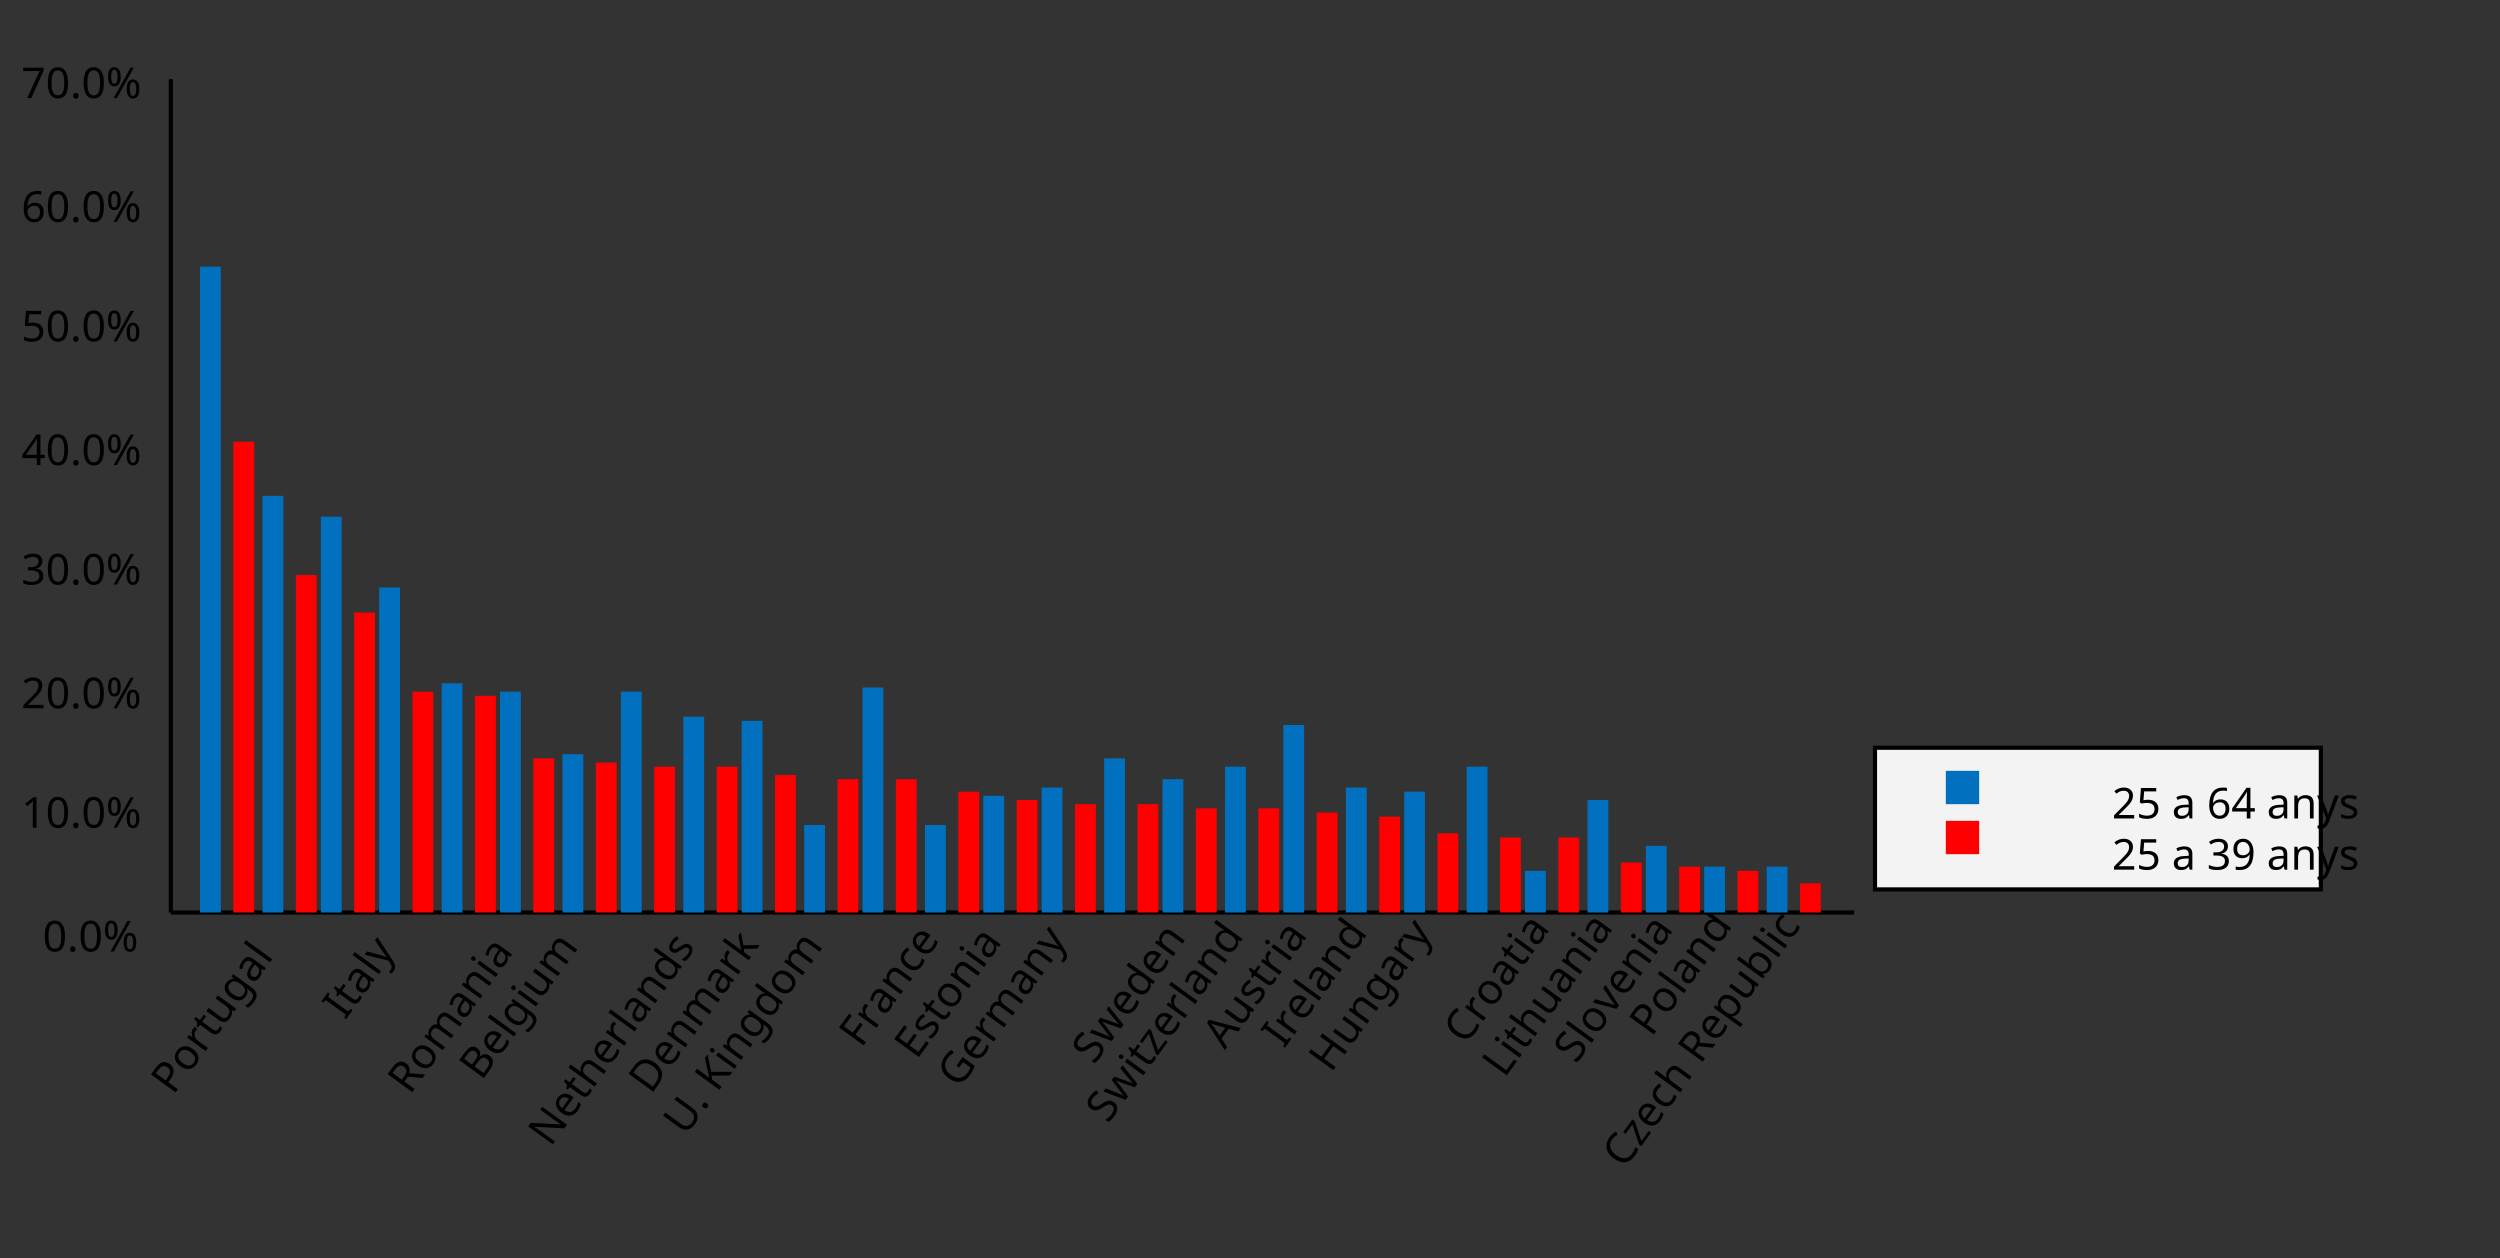 <?xml version="1.0"?>
<svg xmlns="http://www.w3.org/2000/svg" version="1.1" xmlns:xlink="http://www.w3.org/1999/xlink" fill="black" stroke="none" width="600" height="302" viewBox="0 0 600 302">
	<rect x="0" y="0" width="600" height="302" fill="#333333" stroke="none"/>
	<defs>
		<path fill="black" d="  M 1071,-733  Q 1071,-352 950,-166  Q 830,20 584,20  Q 346,20 223,-171  Q 100,-363 100,-733  Q 100,-1115 218,-1300  Q 337,-1485 584,-1485  Q 822,-1485 946,-1293  Q 1071,-1101 1071,-733  Z   M 281,-733  Q 281,-415 353,-274  Q 426,-133 584,-133  Q 744,-133 816,-277  Q 889,-422 889,-733  Q 889,-1041 816,-1186  Q 744,-1331 584,-1331  Q 424,-1331 352,-1189  Q 281,-1047 281,-733  Z    " id="r48" />
		<path fill="black" d="  M 1065,0  L 98,0  L 98,-150  L 481,-537  Q 654,-712 710,-787  Q 766,-862 793,-932  Q 821,-1002 821,-1083  Q 821,-1199 752,-1264  Q 683,-1329 563,-1329  Q 473,-1329 392,-1299  Q 312,-1269 211,-1190  L 115,-1311  Q 320,-1483 563,-1483  Q 767,-1483 886,-1378  Q 1006,-1274 1006,-1094  Q 1006,-998 971,-908  Q 936,-819 866,-726  Q 796,-634 631,-473  L 326,-172  L 326,-164  L 1065,-164  L 1065,0  Z    " id="r50" />
		<path fill="black" d="  M 584,-1483  Q 784,-1483 903,-1390  Q 1022,-1297 1022,-1133  Q 1022,-1023 955,-936  Q 889,-849 743,-774  Q 920,-688 994,-594  Q 1069,-501 1069,-379  Q 1069,-197 940,-88  Q 811,20 590,20  Q 356,20 228,-82  Q 100,-184 100,-373  Q 100,-623 403,-764  Q 267,-842 207,-932  Q 147,-1022 147,-1135  Q 147,-1294 266,-1388  Q 386,-1483 584,-1483  Z   M 276,-371  Q 276,-255 358,-189  Q 441,-123 586,-123  Q 729,-123 811,-190  Q 893,-258 893,-377  Q 893,-473 815,-548  Q 737,-623 553,-690  Q 408,-628 342,-552  Q 276,-476 276,-371  Z   M 582,-1337  Q 464,-1337 394,-1281  Q 324,-1225 324,-1126  Q 324,-1063 351,-1015  Q 378,-967 429,-929  Q 480,-891 592,-844  Q 729,-901 786,-969  Q 844,-1037 844,-1126  Q 844,-1226 773,-1281  Q 702,-1337 582,-1337  Z    " id="r56" />
		<path fill="black" d="  M 1135,-1032  Q 1135,-808 982,-688  Q 829,-569 551,-569  L 383,-569  L 383,0  L 199,0  L 199,-1462  L 586,-1462  Q 1135,-1462 1135,-1032  Z   M 383,-727  L 530,-727  Q 748,-727 846,-797  Q 944,-868 944,-1024  Q 944,-1165 853,-1235  Q 762,-1305 569,-1305  L 383,-1305  L 383,-727  Z    " id="r80" />
		<path fill="black" d="  M 1128,-551  Q 1128,-282 992,-131  Q 856,20 616,20  Q 467,20 352,-49  Q 237,-119 175,-249  Q 113,-379 113,-551  Q 113,-819 247,-968  Q 381,-1118 623,-1118  Q 855,-1118 991,-965  Q 1128,-813 1128,-551  Z   M 299,-551  Q 299,-344 380,-236  Q 462,-129 621,-129  Q 778,-129 860,-236  Q 942,-344 942,-551  Q 942,-758 859,-862  Q 777,-967 618,-967  Q 299,-967 299,-551  Z    " id="r111" />
		<path fill="black" d="  M 686,-1118  Q 759,-1118 815,-1106  L 793,-940  Q 732,-954 674,-954  Q 587,-954 512,-906  Q 438,-858 396,-773  Q 354,-689 354,-586  L 354,0  L 174,0  L 174,-1098  L 322,-1098  L 342,-897  L 350,-897  Q 413,-1006 499,-1062  Q 585,-1118 686,-1118  Z    " id="r114" />
		<path fill="black" d="  M 541,-127  Q 576,-127 623,-134  Q 670,-141 694,-150  L 694,-12  Q 669,-1 616,9  Q 564,20 510,20  Q 188,20 188,-319  L 188,-958  L 33,-958  L 33,-1044  L 190,-1116  L 262,-1350  L 369,-1350  L 369,-1098  L 686,-1098  L 686,-958  L 369,-958  L 369,-324  Q 369,-229 414,-178  Q 460,-127 541,-127  Z    " id="r116" />
		<path fill="black" d="  M 344,-1098  L 344,-391  Q 344,-258 403,-193  Q 463,-129 588,-129  Q 757,-129 834,-223  Q 911,-317 911,-526  L 911,-1098  L 1092,-1098  L 1092,0  L 944,0  L 918,-145  L 909,-145  Q 860,-66 770,-23  Q 680,20 561,20  Q 363,20 262,-75  Q 162,-170 162,-379  L 162,-1098  L 344,-1098  Z    " id="r117" />
		<path fill="black" d="  M 592,-127  Q 758,-127 833,-216  Q 909,-306 909,-504  L 909,-547  Q 909,-767 833,-867  Q 757,-967 588,-967  Q 450,-967 374,-857  Q 299,-748 299,-545  Q 299,-341 372,-234  Q 446,-127 592,-127  Z   M 907,-10  L 913,-145  L 905,-145  Q 794,20 565,20  Q 352,20 232,-128  Q 113,-277 113,-547  Q 113,-812 233,-965  Q 354,-1118 563,-1118  Q 786,-1118 907,-952  L 918,-952  L 942,-1098  L 1085,-1098  L 1085,18  Q 1085,254 965,373  Q 846,492 594,492  Q 354,492 199,422  L 199,256  Q 359,342 604,342  Q 744,342 825,260  Q 907,178 907,33  L 907,-10  Z    " id="r103" />
		<path fill="black" d="  M 852,0  L 817,-156  L 809,-156  Q 727,-53 645,-16  Q 564,20 440,20  Q 278,20 186,-65  Q 94,-150 94,-305  Q 94,-639 621,-655  L 807,-662  L 807,-727  Q 807,-852 753,-911  Q 699,-971 580,-971  Q 493,-971 415,-945  Q 338,-919 270,-887  L 215,-1022  Q 298,-1066 396,-1091  Q 494,-1116 590,-1116  Q 789,-1116 886,-1028  Q 983,-940 983,-748  L 983,0  L 852,0  Z   M 481,-125  Q 632,-125 718,-206  Q 805,-288 805,-438  L 805,-537  L 643,-530  Q 454,-523 367,-470  Q 281,-417 281,-303  Q 281,-217 333,-171  Q 386,-125 481,-125  Z    " id="r97" />
		<path fill="black" d="  M 354,0  L 174,0  L 174,-1556  L 354,-1556  L 354,0  Z    " id="r108" />
		<path fill="black" d="  M 1028,-391  Q 1028,-200 890,-90  Q 752,20 506,20  Q 246,20 104,-49  L 104,-225  Q 197,-185 307,-162  Q 418,-139 514,-139  Q 678,-139 761,-202  Q 844,-265 844,-375  Q 844,-448 814,-495  Q 784,-542 713,-583  Q 643,-624 500,-676  Q 297,-750 210,-850  Q 123,-951 123,-1110  Q 123,-1281 251,-1382  Q 380,-1483 590,-1483  Q 809,-1483 993,-1401  L 936,-1243  Q 748,-1321 586,-1321  Q 456,-1321 382,-1265  Q 309,-1209 309,-1108  Q 309,-1036 337,-988  Q 366,-941 429,-902  Q 493,-863 629,-813  Q 792,-753 872,-696  Q 952,-640 990,-566  Q 1028,-493 1028,-391  Z    " id="r83" />
		<path fill="black" d="  M 694,20  Q 473,20 354,-139  L 342,-139  L 346,-98  Q 354,-20 354,41  L 354,492  L 174,492  L 174,-1098  L 322,-1098  L 346,-948  L 354,-948  Q 418,-1038 502,-1078  Q 586,-1118 696,-1118  Q 910,-1118 1028,-969  Q 1147,-821 1147,-551  Q 1147,-282 1028,-131  Q 909,20 694,20  Z   M 664,-967  Q 501,-967 428,-875  Q 356,-783 354,-586  L 354,-551  Q 354,-328 428,-228  Q 502,-129 668,-129  Q 806,-129 883,-241  Q 961,-353 961,-553  Q 961,-754 883,-860  Q 806,-967 664,-967  Z    " id="r112" />
		<path fill="black" d="  M 354,0  L 174,0  L 174,-1098  L 354,-1098  L 354,0  Z   M 160,-1395  Q 160,-1455 190,-1482  Q 221,-1509 266,-1509  Q 308,-1509 339,-1482  Q 371,-1455 371,-1395  Q 371,-1336 339,-1308  Q 308,-1280 266,-1280  Q 221,-1280 190,-1308  Q 160,-1336 160,-1395  Z    " id="r105" />
		<path fill="black" d="  M 922,0  L 922,-702  Q 922,-836 862,-901  Q 803,-967 676,-967  Q 507,-967 430,-873  Q 354,-780 354,-569  L 354,0  L 174,0  L 174,-1098  L 319,-1098  L 346,-948  L 356,-948  Q 407,-1029 499,-1073  Q 591,-1118 702,-1118  Q 904,-1118 1002,-1020  Q 1100,-922 1100,-715  L 1100,0  L 922,0  Z    " id="r110" />
		<path fill="black" d="  M 610,0  L 82,0  L 82,-106  L 254,-145  L 254,-1315  L 82,-1356  L 82,-1462  L 610,-1462  L 610,-1356  L 438,-1315  L 438,-145  L 610,-106  L 610,0  Z    " id="r73" />
		<path fill="black" d="  M 2,-1098  L 195,-1098  L 432,-473  Q 507,-269 524,-174  L 532,-174  Q 541,-211 573,-312  Q 605,-414 627,-475  L 850,-1098  L 1044,-1098  L 571,152  Q 502,334 407,413  Q 312,492 172,492  Q 97,492 23,475  L 23,332  Q 73,344 143,344  Q 229,344 289,296  Q 349,249 387,150  L 444,4  L 2,-1098  Z    " id="r121" />
		<path fill="black" d="  M 834,-772  L 1339,-772  L 1339,-55  Q 1223,-18 1103,1  Q 983,20 825,20  Q 491,20 308,-178  Q 125,-376 125,-731  Q 125,-960 216,-1131  Q 307,-1302 478,-1392  Q 650,-1483 883,-1483  Q 1117,-1483 1319,-1397  L 1249,-1237  Q 1056,-1321 872,-1321  Q 611,-1321 464,-1163  Q 317,-1005 317,-731  Q 317,-441 458,-290  Q 599,-139 868,-139  Q 1015,-139 1155,-174  L 1155,-608  L 834,-608  L 834,-772  Z    " id="r71" />
		<path fill="black" d="  M 641,20  Q 394,20 253,-129  Q 113,-279 113,-541  Q 113,-805 244,-961  Q 375,-1118 598,-1118  Q 805,-1118 928,-984  Q 1051,-851 1051,-623  L 1051,-514  L 299,-514  Q 304,-327 394,-230  Q 484,-133 649,-133  Q 737,-133 816,-148  Q 895,-164 1001,-209  L 1001,-51  Q 910,-12 830,4  Q 750,20 641,20  Z   M 596,-971  Q 467,-971 392,-888  Q 317,-805 303,-657  L 862,-657  Q 860,-811 791,-891  Q 722,-971 596,-971  Z    " id="r101" />
		<path fill="black" d="  M 614,20  Q 377,20 245,-125  Q 113,-271 113,-543  Q 113,-819 246,-968  Q 380,-1118 627,-1118  Q 707,-1118 785,-1101  Q 864,-1085 915,-1059  L 860,-909  Q 721,-961 623,-961  Q 457,-961 378,-856  Q 299,-752 299,-545  Q 299,-346 378,-240  Q 457,-135 612,-135  Q 757,-135 897,-199  L 897,-39  Q 783,20 614,20  Z    " id="r99" />
		<path fill="black" d="  M 383,-760  L 602,-760  Q 780,-760 862,-830  Q 944,-900 944,-1038  Q 944,-1176 861,-1239  Q 778,-1303 592,-1303  L 383,-1303  L 383,-760  Z   M 383,-604  L 383,0  L 199,0  L 199,-1462  L 602,-1462  Q 874,-1462 1004,-1358  Q 1135,-1255 1135,-1047  Q 1135,-756 842,-655  L 1243,0  L 1028,0  L 674,-604  L 383,-604  Z    " id="r82" />
		<path fill="black" d="  M 1571,0  L 1571,-707  Q 1571,-967 1348,-967  Q 1195,-967 1123,-878  Q 1051,-789 1051,-606  L 1051,0  L 872,0  L 872,-707  Q 872,-837 817,-902  Q 763,-967 647,-967  Q 495,-967 424,-874  Q 354,-781 354,-569  L 354,0  L 174,0  L 174,-1098  L 319,-1098  L 346,-948  L 356,-948  Q 403,-1028 488,-1073  Q 574,-1118 680,-1118  Q 938,-1118 1016,-934  L 1026,-934  Q 1079,-1022 1170,-1070  Q 1262,-1118 1378,-1118  Q 1564,-1118 1656,-1022  Q 1749,-926 1749,-715  L 1749,0  L 1571,0  Z    " id="r109" />
		<path fill="black" d="  M 199,-1462  L 616,-1462  Q 910,-1462 1040,-1374  Q 1171,-1287 1171,-1100  Q 1171,-970 1100,-885  Q 1029,-801 893,-776  L 893,-766  Q 1062,-737 1141,-649  Q 1221,-561 1221,-416  Q 1221,-220 1087,-110  Q 953,0 713,0  L 199,0  L 199,-1462  Z   M 383,-840  L 653,-840  Q 825,-840 903,-895  Q 981,-950 981,-1079  Q 981,-1199 895,-1252  Q 810,-1305 625,-1305  L 383,-1305  L 383,-840  Z   M 383,-686  L 383,-156  L 678,-156  Q 854,-156 939,-224  Q 1024,-292 1024,-430  Q 1024,-561 934,-623  Q 844,-686 664,-686  L 383,-686  Z    " id="r66" />
		<path fill="black" d="  M 1358,0  L 1143,0  L 360,-1214  L 352,-1214  L 357,-1133  Q 369,-951 369,-817  L 369,0  L 199,0  L 199,-1462  L 412,-1462  L 457,-1391  L 937,-649  L 1192,-252  L 1200,-252  Q 1198,-276 1192,-423  Q 1186,-571 1186,-637  L 1186,-1462  L 1358,-1462  L 1358,0  Z    " id="r78" />
		<path fill="black" d="  M 1071,0  L 883,-618  Q 857,-695 807,-909  L 799,-909  Q 757,-714 725,-616  L 528,0  L 324,0  L 23,-1098  L 209,-1098  Q 313,-693 367,-482  Q 422,-271 432,-184  L 440,-184  L 454,-246  Q 485,-389 514,-479  L 709,-1098  L 905,-1098  L 1094,-479  Q 1104,-444 1115,-404  Q 1127,-365 1137,-326  Q 1147,-288 1155,-251  Q 1163,-215 1167,-186  L 1176,-186  Q 1185,-262 1249,-512  L 1403,-1098  L 1587,-1098  L 1282,0  L 1071,0  Z    " id="r119" />
		<path fill="black" d="  M 922,0  L 922,-702  Q 922,-836 862,-901  Q 803,-967 676,-967  Q 509,-967 431,-874  Q 354,-781 354,-567  L 354,0  L 174,0  L 174,-1556  L 354,-1556  L 354,-1100  Q 354,-1010 344,-946  L 356,-946  Q 405,-1026 495,-1071  Q 585,-1116 698,-1116  Q 898,-1116 999,-1020  Q 1100,-925 1100,-715  L 1100,0  L 922,0  Z    " id="r104" />
		<path fill="black" d="  M 563,20  Q 349,20 231,-128  Q 113,-276 113,-547  Q 113,-816 231,-967  Q 350,-1118 565,-1118  Q 786,-1118 905,-956  L 918,-956  Q 915,-976 910,-1036  Q 905,-1097 905,-1118  L 905,-1556  L 1085,-1556  L 1085,0  L 940,0  L 913,-147  L 905,-147  Q 790,20 563,20  Z   M 592,-129  Q 756,-129 831,-218  Q 907,-308 907,-512  L 907,-545  Q 907,-774 830,-871  Q 754,-969 590,-969  Q 451,-969 375,-858  Q 299,-748 299,-543  Q 299,-339 374,-234  Q 450,-129 592,-129  Z    " id="r100" />
		<path fill="black" d="  M 889,-303  Q 889,-149 774,-64  Q 659,20 451,20  Q 234,20 106,-49  L 106,-213  Q 287,-125 455,-125  Q 591,-125 653,-169  Q 715,-213 715,-287  Q 715,-352 655,-397  Q 596,-442 444,-500  Q 289,-560 226,-602  Q 163,-645 133,-698  Q 104,-751 104,-827  Q 104,-962 214,-1040  Q 324,-1118 516,-1118  Q 703,-1118 866,-1044  L 805,-901  Q 638,-971 504,-971  Q 392,-971 334,-935  Q 276,-900 276,-838  Q 276,-778 326,-738  Q 376,-699 559,-629  Q 696,-578 761,-534  Q 827,-490 858,-435  Q 889,-380 889,-303  Z    " id="r115" />
		<path fill="black" d="  M 1370,-745  Q 1370,-383 1172,-191  Q 975,0 606,0  L 199,0  L 199,-1462  L 649,-1462  Q 990,-1462 1180,-1274  Q 1370,-1087 1370,-745  Z   M 1176,-739  Q 1176,-1018 1038,-1161  Q 901,-1305 623,-1305  L 383,-1305  L 383,-158  L 582,-158  Q 1176,-158 1176,-739  Z    " id="r68" />
		<path fill="black" d="  M 352,-565  L 413,-643  L 483,-727  L 834,-1098  L 1044,-1098  L 600,-629  L 1075,0  L 858,0  L 477,-512  L 352,-403  L 352,0  L 174,0  L 174,-1556  L 352,-1556  L 352,-743  L 344,-565  L 352,-565  Z    " id="r107" />
		<path fill="black" d="  M 1311,-1462  L 1311,-516  Q 1311,-266 1160,-123  Q 1009,20 741,20  Q 476,20 330,-124  Q 184,-269 184,-520  L 184,-1462  L 369,-1462  L 369,-514  Q 369,-335 464,-237  Q 560,-139 752,-139  Q 933,-139 1030,-236  Q 1128,-333 1128,-516  L 1128,-1462  L 1311,-1462  Z    " id="r85" />
		<path fill="black" d="  M 147,-111  Q 147,-177 179,-212  Q 212,-248 272,-248  Q 333,-248 367,-212  Q 401,-177 401,-111  Q 401,-46 367,-8  Q 333,29 272,29  Q 213,29 180,-8  Q 147,-45 147,-111  Z    " id="r46" />
		<path fill="black" d="  M 1268,0  L 1051,0  L 532,-698  L 383,-567  L 383,0  L 199,0  L 199,-1462  L 383,-1462  L 383,-741  L 509,-880  L 1030,-1462  L 1245,-1462  L 666,-825  L 1268,0  Z    " id="r75" />
		<path fill="black" d="  M 199,0  L 199,-1462  L 383,-1462  L 383,-164  L 1022,-164  L 1022,0  L 199,0  Z    " id="r76" />
		<path fill="black" d="  M 416,0  L 0,-1098  L 193,-1098  L 426,-451  Q 495,-256 514,-160  L 522,-160  Q 525,-173 529,-189  Q 534,-206 540,-225  Q 546,-245 614,-451  L 848,-1098  L 1040,-1098  L 623,0  L 416,0  Z    " id="r118" />
		<path fill="black" d="  M 383,0  L 199,0  L 199,-1462  L 1016,-1462  L 1016,-1300  L 383,-1300  L 383,-782  L 977,-782  L 977,-621  L 383,-621  L 383,0  Z    " id="r70" />
		<path fill="black" d="  M 1016,0  L 199,0  L 199,-1462  L 1016,-1462  L 1016,-1300  L 383,-1300  L 383,-844  L 979,-844  L 979,-684  L 383,-684  L 383,-162  L 1016,-162  L 1016,0  Z    " id="r69" />
		<path fill="black" d="  M 883,0  L 80,0  L 80,-119  L 670,-958  L 115,-958  L 115,-1098  L 868,-1098  L 868,-963  L 287,-139  L 883,-139  L 883,0  Z    " id="r122" />
		<path fill="black" d="  M 1116,0  L 940,-453  L 360,-453  L 186,0  L 0,0  L 571,-1468  L 737,-1468  L 1307,0  L 1116,0  Z   M 885,-616  L 721,-1059  L 651,-1278  Q 621,-1158 588,-1059  L 422,-616  L 885,-616  Z    " id="r65" />
		<path fill="black" d="  M 1317,0  L 1133,0  L 1133,-682  L 383,-682  L 383,0  L 199,0  L 199,-1462  L 383,-1462  L 383,-844  L 1133,-844  L 1133,-1462  L 1317,-1462  L 1317,0  Z    " id="r72" />
		<path fill="black" d="  M 825,-1321  Q 589,-1321 454,-1163  Q 319,-1005 319,-731  Q 319,-448 450,-294  Q 581,-141 823,-141  Q 979,-141 1174,-199  L 1174,-39  Q 1081,-5 995,7  Q 909,20 797,20  Q 474,20 299,-176  Q 125,-373 125,-733  Q 125,-959 208,-1129  Q 292,-1299 451,-1391  Q 611,-1483 827,-1483  Q 1059,-1483 1231,-1397  L 1157,-1241  Q 982,-1321 825,-1321  Z    " id="r67" />
		<path fill="black" d="  M 694,-1116  Q 911,-1116 1029,-966  Q 1147,-817 1147,-549  Q 1147,-277 1027,-128  Q 907,20 694,20  Q 583,20 496,-20  Q 409,-60 354,-139  L 340,-139  Q 309,-19 303,0  L 174,0  L 174,-1556  L 354,-1556  L 354,-1178  Q 354,-1065 344,-952  L 354,-952  Q 465,-1116 694,-1116  Z   M 664,-967  Q 498,-967 426,-873  Q 354,-779 354,-555  L 354,-547  Q 354,-322 427,-225  Q 501,-129 668,-129  Q 816,-129 888,-237  Q 961,-346 961,-551  Q 961,-759 888,-863  Q 815,-967 664,-967  Z    " id="r98" />
		<path fill="black" d="  M 250,-1026  Q 250,-861 285,-777  Q 321,-694 399,-694  Q 557,-694 557,-1026  Q 557,-1356 399,-1356  Q 321,-1356 285,-1273  Q 250,-1191 250,-1026  Z   M 707,-1026  Q 707,-798 628,-681  Q 550,-565 399,-565  Q 257,-565 178,-684  Q 100,-804 100,-1026  Q 100,-1255 176,-1369  Q 253,-1483 399,-1483  Q 546,-1483 626,-1364  Q 707,-1246 707,-1026  Z   M 1145,-440  Q 1145,-273 1180,-191  Q 1216,-109 1294,-109  Q 1375,-109 1413,-190  Q 1452,-272 1452,-440  Q 1452,-768 1294,-768  Q 1216,-768 1180,-686  Q 1145,-605 1145,-440  Z   M 1602,-440  Q 1602,-213 1523,-96  Q 1444,20 1294,20  Q 1152,20 1073,-99  Q 995,-219 995,-440  Q 995,-669 1071,-783  Q 1147,-897 1294,-897  Q 1441,-897 1521,-778  Q 1602,-660 1602,-440  Z   M 1335,-1462  L 524,0  L 367,0  L 1178,-1462  L 1335,-1462  Z    " id="r37" />
		<path fill="black" d="  M 563,-897  Q 792,-897 923,-782  Q 1055,-667 1055,-467  Q 1055,-239 910,-109  Q 765,20 508,20  Q 263,20 129,-59  L 129,-229  Q 203,-185 307,-159  Q 411,-133 510,-133  Q 682,-133 776,-215  Q 870,-297 870,-449  Q 870,-745 504,-745  Q 386,-745 254,-715  L 164,-772  L 219,-1462  L 952,-1462  L 952,-1298  L 373,-1298  L 338,-874  Q 453,-897 563,-897  Z    " id="r53" />
		<path fill="black" d="  M 1130,-332  L 918,-332  L 918,0  L 743,0  L 743,-332  L 43,-332  L 43,-485  L 731,-1470  L 918,-1470  L 918,-494  L 1130,-494  L 1130,-332  Z   M 743,-494  L 743,-954  Q 743,-1091 754,-1278  L 745,-1278  Q 734,-1252 706,-1200  Q 679,-1148 657,-1118  L 219,-494  L 743,-494  Z    " id="r52" />
		<path fill="black" d="  M 727,0  L 551,0  L 551,-1022  Q 551,-1158 559,-1274  Q 531,-1244 499,-1218  Q 397,-1133 276,-1034  L 182,-1155  L 578,-1462  L 727,-1462  L 727,0  Z    " id="r49" />
		<path fill="black" d="  M 1010,-1120  Q 1010,-980 931,-890  Q 853,-800 707,-770  L 707,-762  Q 882,-740 968,-650  Q 1055,-560 1055,-416  Q 1055,-207 910,-93  Q 765,20 494,20  Q 378,20 280,3  Q 183,-14 92,-59  L 92,-227  Q 185,-181 291,-156  Q 397,-131 496,-131  Q 866,-131 866,-420  Q 866,-678 457,-678  L 315,-678  L 315,-831  L 459,-831  Q 631,-831 728,-904  Q 825,-978 825,-1108  Q 825,-1213 754,-1272  Q 684,-1331 559,-1331  Q 462,-1331 379,-1304  Q 297,-1278 190,-1208  L 100,-1331  Q 190,-1402 307,-1442  Q 425,-1483 557,-1483  Q 771,-1483 890,-1385  Q 1010,-1288 1010,-1120  Z    " id="r51" />
		<path fill="black" d="  M 113,-625  Q 113,-1483 782,-1483  Q 898,-1483 963,-1464  L 963,-1311  Q 887,-1335 786,-1335  Q 553,-1335 429,-1193  Q 306,-1051 293,-743  L 305,-743  Q 415,-915 651,-915  Q 849,-915 962,-795  Q 1075,-675 1075,-471  Q 1075,-244 950,-112  Q 825,20 610,20  Q 460,20 347,-56  Q 235,-132 174,-278  Q 113,-425 113,-625  Z   M 608,-131  Q 747,-131 822,-220  Q 897,-309 897,-471  Q 897,-617 824,-695  Q 751,-774 614,-774  Q 527,-774 454,-738  Q 382,-702 338,-638  Q 295,-574 295,-506  Q 295,-406 335,-318  Q 375,-231 446,-181  Q 517,-131 608,-131  Z    " id="r54" />
		<path fill="black" d="  M 279,0  L 879,-1298  L 90,-1298  L 90,-1462  L 1071,-1462  L 1071,-1323  L 477,0  L 279,0  Z    " id="r55" />
		<path fill="black" d="  M 1065,-838  Q 1065,20 393,20  Q 277,20 209,0  L 209,-154  Q 286,-127 389,-127  Q 552,-127 658,-192  Q 764,-258 819,-383  Q 875,-509 883,-717  L 870,-717  Q 758,-547 522,-547  Q 329,-547 215,-664  Q 102,-782 102,-989  Q 102,-1215 229,-1349  Q 356,-1483 569,-1483  Q 719,-1483 831,-1406  Q 944,-1330 1004,-1183  Q 1065,-1037 1065,-838  Z   M 569,-1331  Q 433,-1331 357,-1242  Q 281,-1153 281,-991  Q 281,-845 352,-767  Q 424,-690 561,-690  Q 651,-690 725,-726  Q 799,-763 841,-825  Q 883,-887 883,-956  Q 883,-1056 843,-1143  Q 804,-1230 733,-1280  Q 662,-1331 569,-1331  Z    " id="r57" />
	</defs>
	<line class="b2" x1="41" y1="219" x2="41" y2="19" stroke-width="1" stroke="black" />
	<g class="b2" transform=" rotate(-54,41,227)" fill="black" />
	<g class="b2" transform=" rotate(-54,36,260)" fill="black">
		<use class="b2" transform="scale(0.005)" xlink:href="#r80" x="7372.8" y="53248" />
		<use class="b2" transform="scale(0.005)" xlink:href="#r111" x="8611.8" y="53248" />
		<use class="b2" transform="scale(0.005)" xlink:href="#r114" x="9850.8" y="53248" />
		<use class="b2" transform="scale(0.005)" xlink:href="#r116" x="10696.8" y="53248" />
		<use class="b2" transform="scale(0.005)" xlink:href="#r117" x="11435.8" y="53248" />
		<use class="b2" transform="scale(0.005)" xlink:href="#r103" x="12701.8" y="53248" />
		<use class="b2" transform="scale(0.005)" xlink:href="#r97" x="13961.8" y="53248" />
		<use class="b2" transform="scale(0.005)" xlink:href="#r108" x="15110.8" y="53248" />
	</g>
	<g class="b2" transform=" rotate(-54,77,243)" fill="black">
		<use class="b2" transform="scale(0.005)" xlink:href="#r73" x="15769.6" y="49766.398" />
		<use class="b2" transform="scale(0.005)" xlink:href="#r116" x="16463.6" y="49766.398" />
		<use class="b2" transform="scale(0.005)" xlink:href="#r97" x="17202.6" y="49766.398" />
		<use class="b2" transform="scale(0.005)" xlink:href="#r108" x="18351.6" y="49766.398" />
		<use class="b2" transform="scale(0.005)" xlink:href="#r121" x="18879.6" y="49766.398" />
	</g>
	<g class="b2" transform=" rotate(-54,92,261)" fill="black">
		<use class="b2" transform="scale(0.005)" xlink:href="#r82" x="18841.6" y="53452.801" />
		<use class="b2" transform="scale(0.005)" xlink:href="#r111" x="20115.6" y="53452.801" />
		<use class="b2" transform="scale(0.005)" xlink:href="#r109" x="21354.6" y="53452.801" />
		<use class="b2" transform="scale(0.005)" xlink:href="#r97" x="23269.6" y="53452.801" />
		<use class="b2" transform="scale(0.005)" xlink:href="#r110" x="24418.6" y="53452.801" />
		<use class="b2" transform="scale(0.005)" xlink:href="#r105" x="25684.6" y="53452.801" />
		<use class="b2" transform="scale(0.005)" xlink:href="#r97" x="26212.6" y="53452.801" />
	</g>
	<g class="b2" transform=" rotate(-54,109,258)" fill="black">
		<use class="b2" transform="scale(0.005)" xlink:href="#r66" x="22323.199" y="52838.398" />
		<use class="b2" transform="scale(0.005)" xlink:href="#r101" x="23654.199" y="52838.398" />
		<use class="b2" transform="scale(0.005)" xlink:href="#r108" x="24809.199" y="52838.398" />
		<use class="b2" transform="scale(0.005)" xlink:href="#r103" x="25337.199" y="52838.398" />
		<use class="b2" transform="scale(0.005)" xlink:href="#r105" x="26597.199" y="52838.398" />
		<use class="b2" transform="scale(0.005)" xlink:href="#r117" x="27125.199" y="52838.398" />
		<use class="b2" transform="scale(0.005)" xlink:href="#r109" x="28391.199" y="52838.398" />
	</g>
	<g class="b2" transform=" rotate(-54,125,274)" fill="black">
		<use class="b2" transform="scale(0.005)" xlink:href="#r78" x="25600" y="56115.199" />
		<use class="b2" transform="scale(0.005)" xlink:href="#r101" x="27156" y="56115.199" />
		<use class="b2" transform="scale(0.005)" xlink:href="#r116" x="28311" y="56115.199" />
		<use class="b2" transform="scale(0.005)" xlink:href="#r104" x="29050" y="56115.199" />
		<use class="b2" transform="scale(0.005)" xlink:href="#r101" x="30316" y="56115.199" />
		<use class="b2" transform="scale(0.005)" xlink:href="#r114" x="31471" y="56115.199" />
		<use class="b2" transform="scale(0.005)" xlink:href="#r108" x="32317" y="56115.199" />
		<use class="b2" transform="scale(0.005)" xlink:href="#r97" x="32845" y="56115.199" />
		<use class="b2" transform="scale(0.005)" xlink:href="#r110" x="33994" y="56115.199" />
		<use class="b2" transform="scale(0.005)" xlink:href="#r100" x="35260" y="56115.199" />
		<use class="b2" transform="scale(0.005)" xlink:href="#r115" x="36520" y="56115.199" />
	</g>
	<g class="b2" transform=" rotate(-54,149,262)" fill="black">
		<use class="b2" transform="scale(0.005)" xlink:href="#r68" x="30515.199" y="53657.602" />
		<use class="b2" transform="scale(0.005)" xlink:href="#r101" x="32010.199" y="53657.602" />
		<use class="b2" transform="scale(0.005)" xlink:href="#r110" x="33165.199" y="53657.602" />
		<use class="b2" transform="scale(0.005)" xlink:href="#r109" x="34431.199" y="53657.602" />
		<use class="b2" transform="scale(0.005)" xlink:href="#r97" x="36346.199" y="53657.602" />
		<use class="b2" transform="scale(0.005)" xlink:href="#r114" x="37495.199" y="53657.602" />
		<use class="b2" transform="scale(0.005)" xlink:href="#r107" x="38341.199" y="53657.602" />
	</g>
	<g class="b2" transform=" rotate(-54,157,272)" fill="black">
		<use class="b2" transform="scale(0.005)" xlink:href="#r85" x="32153.6" y="55705.602" />
		<use class="b2" transform="scale(0.005)" xlink:href="#r46" x="33650.602" y="55705.602" />
		<use class="b2" transform="scale(0.005)" xlink:href="#r75" x="34731.602" y="55705.602" />
		<use class="b2" transform="scale(0.005)" xlink:href="#r105" x="35999.602" y="55705.602" />
		<use class="b2" transform="scale(0.005)" xlink:href="#r110" x="36527.602" y="55705.602" />
		<use class="b2" transform="scale(0.005)" xlink:href="#r103" x="37793.602" y="55705.602" />
		<use class="b2" transform="scale(0.005)" xlink:href="#r100" x="39053.602" y="55705.602" />
		<use class="b2" transform="scale(0.005)" xlink:href="#r111" x="40313.602" y="55705.602" />
		<use class="b2" transform="scale(0.005)" xlink:href="#r109" x="41552.602" y="55705.602" />
	</g>
	<g class="b2" transform=" rotate(-54,199,252)" fill="black">
		<use class="b2" transform="scale(0.005)" xlink:href="#r70" x="40755.199" y="51609.602" />
		<use class="b2" transform="scale(0.005)" xlink:href="#r114" x="41818.199" y="51609.602" />
		<use class="b2" transform="scale(0.005)" xlink:href="#r97" x="42664.199" y="51609.602" />
		<use class="b2" transform="scale(0.005)" xlink:href="#r110" x="43813.199" y="51609.602" />
		<use class="b2" transform="scale(0.005)" xlink:href="#r99" x="45079.199" y="51609.602" />
		<use class="b2" transform="scale(0.005)" xlink:href="#r101" x="46062.199" y="51609.602" />
	</g>
	<g class="b2" transform=" rotate(-54,212,255)" fill="black">
		<use class="b2" transform="scale(0.005)" xlink:href="#r69" x="43417.602" y="52224" />
		<use class="b2" transform="scale(0.005)" xlink:href="#r115" x="44556.602" y="52224" />
		<use class="b2" transform="scale(0.005)" xlink:href="#r116" x="45537.602" y="52224" />
		<use class="b2" transform="scale(0.005)" xlink:href="#r111" x="46276.602" y="52224" />
		<use class="b2" transform="scale(0.005)" xlink:href="#r110" x="47515.602" y="52224" />
		<use class="b2" transform="scale(0.005)" xlink:href="#r105" x="48781.602" y="52224" />
		<use class="b2" transform="scale(0.005)" xlink:href="#r97" x="49309.602" y="52224" />
	</g>
	<g class="b2" transform=" rotate(-54,222,262)" fill="black">
		<use class="b2" transform="scale(0.005)" xlink:href="#r71" x="45465.602" y="53657.602" />
		<use class="b2" transform="scale(0.005)" xlink:href="#r101" x="46956.602" y="53657.602" />
		<use class="b2" transform="scale(0.005)" xlink:href="#r114" x="48111.602" y="53657.602" />
		<use class="b2" transform="scale(0.005)" xlink:href="#r109" x="48957.602" y="53657.602" />
		<use class="b2" transform="scale(0.005)" xlink:href="#r97" x="50872.602" y="53657.602" />
		<use class="b2" transform="scale(0.005)" xlink:href="#r110" x="52021.602" y="53657.602" />
		<use class="b2" transform="scale(0.005)" xlink:href="#r121" x="53287.602" y="53657.602" />
	</g>
	<g class="b2" transform=" rotate(-54,254,257)" fill="black">
		<use class="b2" transform="scale(0.005)" xlink:href="#r83" x="52019.199" y="52633.602" />
		<use class="b2" transform="scale(0.005)" xlink:href="#r119" x="53143.199" y="52633.602" />
		<use class="b2" transform="scale(0.005)" xlink:href="#r101" x="54753.199" y="52633.602" />
		<use class="b2" transform="scale(0.005)" xlink:href="#r100" x="55908.199" y="52633.602" />
		<use class="b2" transform="scale(0.005)" xlink:href="#r101" x="57168.199" y="52633.602" />
		<use class="b2" transform="scale(0.005)" xlink:href="#r110" x="58323.199" y="52633.602" />
	</g>
	<g class="b2" transform=" rotate(-54,257,271)" fill="black">
		<use class="b2" transform="scale(0.005)" xlink:href="#r83" x="52633.602" y="55500.801" />
		<use class="b2" transform="scale(0.005)" xlink:href="#r119" x="53757.602" y="55500.801" />
		<use class="b2" transform="scale(0.005)" xlink:href="#r105" x="55367.602" y="55500.801" />
		<use class="b2" transform="scale(0.005)" xlink:href="#r116" x="55895.602" y="55500.801" />
		<use class="b2" transform="scale(0.005)" xlink:href="#r122" x="56634.602" y="55500.801" />
		<use class="b2" transform="scale(0.005)" xlink:href="#r101" x="57597.602" y="55500.801" />
		<use class="b2" transform="scale(0.005)" xlink:href="#r114" x="58752.602" y="55500.801" />
		<use class="b2" transform="scale(0.005)" xlink:href="#r108" x="59598.602" y="55500.801" />
		<use class="b2" transform="scale(0.005)" xlink:href="#r97" x="60126.602" y="55500.801" />
		<use class="b2" transform="scale(0.005)" xlink:href="#r110" x="61275.602" y="55500.801" />
		<use class="b2" transform="scale(0.005)" xlink:href="#r100" x="62541.602" y="55500.801" />
	</g>
	<g class="b2" transform=" rotate(-54,285,254)" fill="black">
		<use class="b2" transform="scale(0.005)" xlink:href="#r65" x="58368" y="52019.199" />
		<use class="b2" transform="scale(0.005)" xlink:href="#r117" x="59677" y="52019.199" />
		<use class="b2" transform="scale(0.005)" xlink:href="#r115" x="60943" y="52019.199" />
		<use class="b2" transform="scale(0.005)" xlink:href="#r116" x="61924" y="52019.199" />
		<use class="b2" transform="scale(0.005)" xlink:href="#r114" x="62663" y="52019.199" />
		<use class="b2" transform="scale(0.005)" xlink:href="#r105" x="63509" y="52019.199" />
		<use class="b2" transform="scale(0.005)" xlink:href="#r97" x="64037" y="52019.199" />
	</g>
	<g class="b2" transform=" rotate(-54,299,254)" fill="black">
		<use class="b2" transform="scale(0.005)" xlink:href="#r73" x="61235.199" y="52019.199" />
		<use class="b2" transform="scale(0.005)" xlink:href="#r114" x="61929.199" y="52019.199" />
		<use class="b2" transform="scale(0.005)" xlink:href="#r101" x="62775.199" y="52019.199" />
		<use class="b2" transform="scale(0.005)" xlink:href="#r108" x="63930.199" y="52019.199" />
		<use class="b2" transform="scale(0.005)" xlink:href="#r97" x="64458.199" y="52019.199" />
		<use class="b2" transform="scale(0.005)" xlink:href="#r110" x="65607.203" y="52019.199" />
		<use class="b2" transform="scale(0.005)" xlink:href="#r100" x="66873.203" y="52019.199" />
	</g>
	<g class="b2" transform=" rotate(-54,310,260)" fill="black">
		<use class="b2" transform="scale(0.005)" xlink:href="#r72" x="63488" y="53248" />
		<use class="b2" transform="scale(0.005)" xlink:href="#r117" x="65006" y="53248" />
		<use class="b2" transform="scale(0.005)" xlink:href="#r110" x="66272" y="53248" />
		<use class="b2" transform="scale(0.005)" xlink:href="#r103" x="67538" y="53248" />
		<use class="b2" transform="scale(0.005)" xlink:href="#r97" x="68798" y="53248" />
		<use class="b2" transform="scale(0.005)" xlink:href="#r114" x="69947" y="53248" />
		<use class="b2" transform="scale(0.005)" xlink:href="#r121" x="70793" y="53248" />
	</g>
	<g class="b2" transform=" rotate(-54,342,254)" fill="black">
		<use class="b2" transform="scale(0.005)" xlink:href="#r67" x="70041.602" y="52019.199" />
		<use class="b2" transform="scale(0.005)" xlink:href="#r114" x="71335.602" y="52019.199" />
		<use class="b2" transform="scale(0.005)" xlink:href="#r111" x="72181.602" y="52019.199" />
		<use class="b2" transform="scale(0.005)" xlink:href="#r97" x="73420.602" y="52019.199" />
		<use class="b2" transform="scale(0.005)" xlink:href="#r116" x="74569.602" y="52019.199" />
		<use class="b2" transform="scale(0.005)" xlink:href="#r105" x="75308.602" y="52019.199" />
		<use class="b2" transform="scale(0.005)" xlink:href="#r97" x="75836.602" y="52019.199" />
	</g>
	<g class="b2" transform=" rotate(-54,351,262)" fill="black">
		<use class="b2" transform="scale(0.005)" xlink:href="#r76" x="71884.797" y="53657.602" />
		<use class="b2" transform="scale(0.005)" xlink:href="#r105" x="72957.797" y="53657.602" />
		<use class="b2" transform="scale(0.005)" xlink:href="#r116" x="73485.797" y="53657.602" />
		<use class="b2" transform="scale(0.005)" xlink:href="#r104" x="74224.797" y="53657.602" />
		<use class="b2" transform="scale(0.005)" xlink:href="#r117" x="75490.797" y="53657.602" />
		<use class="b2" transform="scale(0.005)" xlink:href="#r97" x="76756.797" y="53657.602" />
		<use class="b2" transform="scale(0.005)" xlink:href="#r110" x="77905.797" y="53657.602" />
		<use class="b2" transform="scale(0.005)" xlink:href="#r105" x="79171.797" y="53657.602" />
		<use class="b2" transform="scale(0.005)" xlink:href="#r97" x="79699.797" y="53657.602" />
	</g>
	<g class="b2" transform=" rotate(-54,368,259)" fill="black">
		<use class="b2" transform="scale(0.005)" xlink:href="#r83" x="75366.398" y="53043.199" />
		<use class="b2" transform="scale(0.005)" xlink:href="#r108" x="76490.398" y="53043.199" />
		<use class="b2" transform="scale(0.005)" xlink:href="#r111" x="77018.398" y="53043.199" />
		<use class="b2" transform="scale(0.005)" xlink:href="#r118" x="78257.398" y="53043.199" />
		<use class="b2" transform="scale(0.005)" xlink:href="#r101" x="79297.398" y="53043.199" />
		<use class="b2" transform="scale(0.005)" xlink:href="#r110" x="80452.398" y="53043.199" />
		<use class="b2" transform="scale(0.005)" xlink:href="#r105" x="81718.398" y="53043.199" />
		<use class="b2" transform="scale(0.005)" xlink:href="#r97" x="82246.398" y="53043.199" />
	</g>
	<g class="b2" transform=" rotate(-54,386,253)" fill="black">
		<use class="b2" transform="scale(0.005)" xlink:href="#r80" x="79052.797" y="51814.398" />
		<use class="b2" transform="scale(0.005)" xlink:href="#r111" x="80291.797" y="51814.398" />
		<use class="b2" transform="scale(0.005)" xlink:href="#r108" x="81530.797" y="51814.398" />
		<use class="b2" transform="scale(0.005)" xlink:href="#r97" x="82058.797" y="51814.398" />
		<use class="b2" transform="scale(0.005)" xlink:href="#r110" x="83207.797" y="51814.398" />
		<use class="b2" transform="scale(0.005)" xlink:href="#r100" x="84473.797" y="51814.398" />
	</g>
	<g class="b2" transform=" rotate(-54,379,284)" fill="black">
		<use class="b2" transform="scale(0.005)" xlink:href="#r67" x="77619.203" y="58163.199" />
		<use class="b2" transform="scale(0.005)" xlink:href="#r122" x="78913.203" y="58163.199" />
		<use class="b2" transform="scale(0.005)" xlink:href="#r101" x="79876.203" y="58163.199" />
		<use class="b2" transform="scale(0.005)" xlink:href="#r99" x="81031.203" y="58163.199" />
		<use class="b2" transform="scale(0.005)" xlink:href="#r104" x="82014.203" y="58163.199" />
		<use class="b2" transform="scale(0.005)" xlink:href="#r82" x="83812.203" y="58163.199" />
		<use class="b2" transform="scale(0.005)" xlink:href="#r101" x="85086.203" y="58163.199" />
		<use class="b2" transform="scale(0.005)" xlink:href="#r112" x="86241.203" y="58163.199" />
		<use class="b2" transform="scale(0.005)" xlink:href="#r117" x="87501.203" y="58163.199" />
		<use class="b2" transform="scale(0.005)" xlink:href="#r98" x="88767.203" y="58163.199" />
		<use class="b2" transform="scale(0.005)" xlink:href="#r108" x="90027.203" y="58163.199" />
		<use class="b2" transform="scale(0.005)" xlink:href="#r105" x="90555.203" y="58163.199" />
		<use class="b2" transform="scale(0.005)" xlink:href="#r99" x="91083.203" y="58163.199" />
	</g>
	<g class="b2" transform=" rotate(-54,445,227)" fill="black" />
	<line class="b2" x1="41" y1="219" x2="445" y2="219" stroke-width="1" stroke="black" />
	<g class="b2" fill="black">
		<use class="b2" transform="scale(0.005)" xlink:href="#r48" x="2048" y="45670.398" />
		<use class="b2" transform="scale(0.005)" xlink:href="#r46" x="3219" y="45670.398" />
		<use class="b2" transform="scale(0.005)" xlink:href="#r48" x="3768" y="45670.398" />
		<use class="b2" transform="scale(0.005)" xlink:href="#r37" x="4939" y="45670.398" />
	</g>
	<g class="b2" fill="black">
		<use class="b2" transform="scale(0.005)" xlink:href="#r49" x="1024" y="39731.199" />
		<use class="b2" transform="scale(0.005)" xlink:href="#r48" x="2195" y="39731.199" />
		<use class="b2" transform="scale(0.005)" xlink:href="#r46" x="3366" y="39731.199" />
		<use class="b2" transform="scale(0.005)" xlink:href="#r48" x="3915" y="39731.199" />
		<use class="b2" transform="scale(0.005)" xlink:href="#r37" x="5086" y="39731.199" />
	</g>
	<g class="b2" fill="black">
		<use class="b2" transform="scale(0.005)" xlink:href="#r50" x="1024" y="33996.801" />
		<use class="b2" transform="scale(0.005)" xlink:href="#r48" x="2195" y="33996.801" />
		<use class="b2" transform="scale(0.005)" xlink:href="#r46" x="3366" y="33996.801" />
		<use class="b2" transform="scale(0.005)" xlink:href="#r48" x="3915" y="33996.801" />
		<use class="b2" transform="scale(0.005)" xlink:href="#r37" x="5086" y="33996.801" />
	</g>
	<g class="b2" fill="black">
		<use class="b2" transform="scale(0.005)" xlink:href="#r51" x="1024" y="28057.6" />
		<use class="b2" transform="scale(0.005)" xlink:href="#r48" x="2195" y="28057.6" />
		<use class="b2" transform="scale(0.005)" xlink:href="#r46" x="3366" y="28057.6" />
		<use class="b2" transform="scale(0.005)" xlink:href="#r48" x="3915" y="28057.6" />
		<use class="b2" transform="scale(0.005)" xlink:href="#r37" x="5086" y="28057.6" />
	</g>
	<g class="b2" fill="black">
		<use class="b2" transform="scale(0.005)" xlink:href="#r52" x="1024" y="22323.199" />
		<use class="b2" transform="scale(0.005)" xlink:href="#r48" x="2195" y="22323.199" />
		<use class="b2" transform="scale(0.005)" xlink:href="#r46" x="3366" y="22323.199" />
		<use class="b2" transform="scale(0.005)" xlink:href="#r48" x="3915" y="22323.199" />
		<use class="b2" transform="scale(0.005)" xlink:href="#r37" x="5086" y="22323.199" />
	</g>
	<g class="b2" fill="black">
		<use class="b2" transform="scale(0.005)" xlink:href="#r53" x="1024" y="16384" />
		<use class="b2" transform="scale(0.005)" xlink:href="#r48" x="2195" y="16384" />
		<use class="b2" transform="scale(0.005)" xlink:href="#r46" x="3366" y="16384" />
		<use class="b2" transform="scale(0.005)" xlink:href="#r48" x="3915" y="16384" />
		<use class="b2" transform="scale(0.005)" xlink:href="#r37" x="5086" y="16384" />
	</g>
	<g class="b2" fill="black">
		<use class="b2" transform="scale(0.005)" xlink:href="#r54" x="1024" y="10649.6" />
		<use class="b2" transform="scale(0.005)" xlink:href="#r48" x="2195" y="10649.6" />
		<use class="b2" transform="scale(0.005)" xlink:href="#r46" x="3366" y="10649.6" />
		<use class="b2" transform="scale(0.005)" xlink:href="#r48" x="3915" y="10649.6" />
		<use class="b2" transform="scale(0.005)" xlink:href="#r37" x="5086" y="10649.6" />
	</g>
	<g class="b2" fill="black">
		<use class="b2" transform="scale(0.005)" xlink:href="#r55" x="1024" y="4710.4" />
		<use class="b2" transform="scale(0.005)" xlink:href="#r48" x="2195" y="4710.4" />
		<use class="b2" transform="scale(0.005)" xlink:href="#r46" x="3366" y="4710.4" />
		<use class="b2" transform="scale(0.005)" xlink:href="#r48" x="3915" y="4710.4" />
		<use class="b2" transform="scale(0.005)" xlink:href="#r37" x="5086" y="4710.4" />
	</g>
	<rect class="b2" x="48" y="64" width="5" height="155" fill="rgb(0%,44%,75%)" stroke="none" />
	<rect class="b2" x="63" y="119" width="5" height="100" fill="rgb(0%,44%,75%)" stroke="none" />
	<rect class="b2" x="77" y="124" width="5" height="95" fill="rgb(0%,44%,75%)" stroke="none" />
	<rect class="b2" x="91" y="141" width="5" height="78" fill="rgb(0%,44%,75%)" stroke="none" />
	<rect class="b2" x="106" y="164" width="5" height="55" fill="rgb(0%,44%,75%)" stroke="none" />
	<rect class="b2" x="120" y="166" width="5" height="53" fill="rgb(0%,44%,75%)" stroke="none" />
	<rect class="b2" x="135" y="181" width="5" height="38" fill="rgb(0%,44%,75%)" stroke="none" />
	<rect class="b2" x="149" y="166" width="5" height="53" fill="rgb(0%,44%,75%)" stroke="none" />
	<rect class="b2" x="164" y="172" width="5" height="47" fill="rgb(0%,44%,75%)" stroke="none" />
	<rect class="b2" x="178" y="173" width="5" height="46" fill="rgb(0%,44%,75%)" stroke="none" />
	<rect class="b2" x="193" y="198" width="5" height="21" fill="rgb(0%,44%,75%)" stroke="none" />
	<rect class="b2" x="207" y="165" width="5" height="54" fill="rgb(0%,44%,75%)" stroke="none" />
	<rect class="b2" x="222" y="198" width="5" height="21" fill="rgb(0%,44%,75%)" stroke="none" />
	<rect class="b2" x="236" y="191" width="5" height="28" fill="rgb(0%,44%,75%)" stroke="none" />
	<rect class="b2" x="250" y="189" width="5" height="30" fill="rgb(0%,44%,75%)" stroke="none" />
	<rect class="b2" x="265" y="182" width="5" height="37" fill="rgb(0%,44%,75%)" stroke="none" />
	<rect class="b2" x="279" y="187" width="5" height="32" fill="rgb(0%,44%,75%)" stroke="none" />
	<rect class="b2" x="294" y="184" width="5" height="35" fill="rgb(0%,44%,75%)" stroke="none" />
	<rect class="b2" x="308" y="174" width="5" height="45" fill="rgb(0%,44%,75%)" stroke="none" />
	<rect class="b2" x="323" y="189" width="5" height="30" fill="rgb(0%,44%,75%)" stroke="none" />
	<rect class="b2" x="337" y="190" width="5" height="29" fill="rgb(0%,44%,75%)" stroke="none" />
	<rect class="b2" x="352" y="184" width="5" height="35" fill="rgb(0%,44%,75%)" stroke="none" />
	<rect class="b2" x="366" y="209" width="5" height="10" fill="rgb(0%,44%,75%)" stroke="none" />
	<rect class="b2" x="381" y="192" width="5" height="27" fill="rgb(0%,44%,75%)" stroke="none" />
	<rect class="b2" x="395" y="203" width="5" height="16" fill="rgb(0%,44%,75%)" stroke="none" />
	<rect class="b2" x="409" y="208" width="5" height="11" fill="rgb(0%,44%,75%)" stroke="none" />
	<rect class="b2" x="424" y="208" width="5" height="11" fill="rgb(0%,44%,75%)" stroke="none" />
	<rect class="b2" x="56" y="106" width="5" height="113" fill="rgb(100%,0%,0%)" stroke="none" />
	<rect class="b2" x="71" y="138" width="5" height="81" fill="rgb(100%,0%,0%)" stroke="none" />
	<rect class="b2" x="85" y="147" width="5" height="72" fill="rgb(100%,0%,0%)" stroke="none" />
	<rect class="b2" x="99" y="166" width="5" height="53" fill="rgb(100%,0%,0%)" stroke="none" />
	<rect class="b2" x="114" y="167" width="5" height="52" fill="rgb(100%,0%,0%)" stroke="none" />
	<rect class="b2" x="128" y="182" width="5" height="37" fill="rgb(100%,0%,0%)" stroke="none" />
	<rect class="b2" x="143" y="183" width="5" height="36" fill="rgb(100%,0%,0%)" stroke="none" />
	<rect class="b2" x="157" y="184" width="5" height="35" fill="rgb(100%,0%,0%)" stroke="none" />
	<rect class="b2" x="172" y="184" width="5" height="35" fill="rgb(100%,0%,0%)" stroke="none" />
	<rect class="b2" x="186" y="186" width="5" height="33" fill="rgb(100%,0%,0%)" stroke="none" />
	<rect class="b2" x="201" y="187" width="5" height="32" fill="rgb(100%,0%,0%)" stroke="none" />
	<rect class="b2" x="215" y="187" width="5" height="32" fill="rgb(100%,0%,0%)" stroke="none" />
	<rect class="b2" x="230" y="190" width="5" height="29" fill="rgb(100%,0%,0%)" stroke="none" />
	<rect class="b2" x="244" y="192" width="5" height="27" fill="rgb(100%,0%,0%)" stroke="none" />
	<rect class="b2" x="258" y="193" width="5" height="26" fill="rgb(100%,0%,0%)" stroke="none" />
	<rect class="b2" x="273" y="193" width="5" height="26" fill="rgb(100%,0%,0%)" stroke="none" />
	<rect class="b2" x="287" y="194" width="5" height="25" fill="rgb(100%,0%,0%)" stroke="none" />
	<rect class="b2" x="302" y="194" width="5" height="25" fill="rgb(100%,0%,0%)" stroke="none" />
	<rect class="b2" x="316" y="195" width="5" height="24" fill="rgb(100%,0%,0%)" stroke="none" />
	<rect class="b2" x="331" y="196" width="5" height="23" fill="rgb(100%,0%,0%)" stroke="none" />
	<rect class="b2" x="345" y="200" width="5" height="19" fill="rgb(100%,0%,0%)" stroke="none" />
	<rect class="b2" x="360" y="201" width="5" height="18" fill="rgb(100%,0%,0%)" stroke="none" />
	<rect class="b2" x="374" y="201" width="5" height="18" fill="rgb(100%,0%,0%)" stroke="none" />
	<rect class="b2" x="389" y="207" width="5" height="12" fill="rgb(100%,0%,0%)" stroke="none" />
	<rect class="b2" x="403" y="208" width="5" height="11" fill="rgb(100%,0%,0%)" stroke="none" />
	<rect class="b2" x="417" y="209" width="5" height="10" fill="rgb(100%,0%,0%)" stroke="none" />
	<rect class="b2" x="432" y="212" width="5" height="7" fill="rgb(100%,0%,0%)" stroke="none" />
	<rect class="b2" x="450" y="179.458" width="107" height="34" fill="rgb(95%,95%,95%)" stroke="none" />
	<rect class="b2" x="450" y="179.458" width="107" height="34" stroke-width="1" stroke="black" fill="none" />
	<rect class="b2" x="467" y="185" width="8" height="8" fill="rgb(0%,44%,75%)" stroke="none" />
	<g class="b2" fill="black">
		<use class="b2" transform="scale(0.005)" xlink:href="#r50" x="101376" y="39285.102" />
		<use class="b2" transform="scale(0.005)" xlink:href="#r53" x="102547" y="39285.102" />
		<use class="b2" transform="scale(0.005)" xlink:href="#r97" x="104250" y="39285.102" />
		<use class="b2" transform="scale(0.005)" xlink:href="#r54" x="105931" y="39285.102" />
		<use class="b2" transform="scale(0.005)" xlink:href="#r52" x="107102" y="39285.102" />
		<use class="b2" transform="scale(0.005)" xlink:href="#r97" x="108805" y="39285.102" />
		<use class="b2" transform="scale(0.005)" xlink:href="#r110" x="109954" y="39285.102" />
		<use class="b2" transform="scale(0.005)" xlink:href="#r121" x="111220" y="39285.102" />
		<use class="b2" transform="scale(0.005)" xlink:href="#r115" x="112264" y="39285.102" />
	</g>
	<rect class="b2" x="467" y="197" width="8" height="8" fill="rgb(100%,0%,0%)" stroke="none" />
	<g class="b2" fill="black">
		<use class="b2" transform="scale(0.005)" xlink:href="#r50" x="101376" y="41742.699" />
		<use class="b2" transform="scale(0.005)" xlink:href="#r53" x="102547" y="41742.699" />
		<use class="b2" transform="scale(0.005)" xlink:href="#r97" x="104250" y="41742.699" />
		<use class="b2" transform="scale(0.005)" xlink:href="#r51" x="105931" y="41742.699" />
		<use class="b2" transform="scale(0.005)" xlink:href="#r57" x="107102" y="41742.699" />
		<use class="b2" transform="scale(0.005)" xlink:href="#r97" x="108805" y="41742.699" />
		<use class="b2" transform="scale(0.005)" xlink:href="#r110" x="109954" y="41742.699" />
		<use class="b2" transform="scale(0.005)" xlink:href="#r121" x="111220" y="41742.699" />
		<use class="b2" transform="scale(0.005)" xlink:href="#r115" x="112264" y="41742.699" />
	</g>
	<c:chartSpace xmlns:c="http://schemas.openxmlformats.org/drawingml/2006/chart" xmlns:a="http://schemas.openxmlformats.org/drawingml/2006/main" xmlns:r="http://schemas.openxmlformats.org/officeDocument/2006/relationships">
		<c:date1904 val="0" />
		<c:lang val="es-ES" />
		<c:roundedCorners val="0" />
		<mc:AlternateContent xmlns:mc="http://schemas.openxmlformats.org/markup-compatibility/2006">
			<mc:Choice Requires="c14" xmlns:c14="http://schemas.microsoft.com/office/drawing/2007/8/2/chart">
				<c14:style val="102" />
			</mc:Choice>
			<mc:Fallback>
				<c:style val="2" />
			</mc:Fallback>
		</mc:AlternateContent>
		<c:chart>
			<c:autoTitleDeleted val="0" />
			<c:plotArea>
				<c:layout>
					<c:manualLayout>
						<c:layoutTarget val="inner" />
						<c:xMode val="edge" />
						<c:yMode val="edge" />
						<c:x val="0.093" />
						<c:y val="0.195" />
						<c:w val="0.845" />
						<c:h val="0.494" />
					</c:manualLayout>
				</c:layout>
				<c:barChart>
					<c:barDir val="col" />
					<c:grouping val="clustered" />
					<c:varyColors val="0" />
					<c:ser>
						<c:idx val="6" />
						<c:order val="0" />
						<c:tx>
							<c:strRef>
								<c:f>'G9 Ocupats qualificacions'!$Z$67</c:f>
								<c:strCache>
									<c:ptCount val="1" />
									<c:pt idx="0">
										<c:v>25 a 64 anys</c:v>
									</c:pt>
								</c:strCache>
							</c:strRef>
						</c:tx>
						<c:spPr>
							<a:solidFill>
								<a:srgbClr val="0070C0" />
							</a:solidFill>
						</c:spPr>
						<c:invertIfNegative val="0" />
						<c:cat>
							<c:strRef>
								<c:f>'G9 Ocupats qualificacions'!$Y$69:$Y$95</c:f>
								<c:strCache>
									<c:ptCount val="27" />
									<c:pt idx="0">
										<c:v>Portugal</c:v>
									</c:pt>
									<c:pt idx="1">
										<c:v>Spain</c:v>
									</c:pt>
									<c:pt idx="2">
										<c:v>Italy</c:v>
									</c:pt>
									<c:pt idx="3">
										<c:v>Greece</c:v>
									</c:pt>
									<c:pt idx="4">
										<c:v>Romania</c:v>
									</c:pt>
									<c:pt idx="5">
										<c:v>Belgium</c:v>
									</c:pt>
									<c:pt idx="6">
										<c:v>Norway</c:v>
									</c:pt>
									<c:pt idx="7">
										<c:v>Netherlands</c:v>
									</c:pt>
									<c:pt idx="8">
										<c:v>Denmark</c:v>
									</c:pt>
									<c:pt idx="9">
										<c:v>U. Kingdom</c:v>
									</c:pt>
									<c:pt idx="10">
										<c:v>Latvia</c:v>
									</c:pt>
									<c:pt idx="11">
										<c:v>France</c:v>
									</c:pt>
									<c:pt idx="12">
										<c:v>Estonia</c:v>
									</c:pt>
									<c:pt idx="13">
										<c:v>Germany</c:v>
									</c:pt>
									<c:pt idx="14">
										<c:v>Bulgaria</c:v>
									</c:pt>
									<c:pt idx="15">
										<c:v>Sweden</c:v>
									</c:pt>
									<c:pt idx="16">
										<c:v>Switzerland</c:v>
									</c:pt>
									<c:pt idx="17">
										<c:v>Austria</c:v>
									</c:pt>
									<c:pt idx="18">
										<c:v>Ireland</c:v>
									</c:pt>
									<c:pt idx="19">
										<c:v>Hungary</c:v>
									</c:pt>
									<c:pt idx="20">
										<c:v>Finland</c:v>
									</c:pt>
									<c:pt idx="21">
										<c:v>Croatia</c:v>
									</c:pt>
									<c:pt idx="22">
										<c:v>Lithuania</c:v>
									</c:pt>
									<c:pt idx="23">
										<c:v>Slovenia</c:v>
									</c:pt>
									<c:pt idx="24">
										<c:v>Poland</c:v>
									</c:pt>
									<c:pt idx="25">
										<c:v>Czech Republic</c:v>
									</c:pt>
									<c:pt idx="26">
										<c:v>Slovakia</c:v>
									</c:pt>
								</c:strCache>
							</c:strRef>
						</c:cat>
						<c:val>
							<c:numRef>
								<c:f>'G9 Ocupats qualificacions'!$Z$69:$Z$95</c:f>
								<c:numCache>
									<c:formatCode>0.0%</c:formatCode>
									<c:ptCount val="27" />
									<c:pt idx="0">
										<c:v>0.54430799867242</c:v>
									</c:pt>
									<c:pt idx="1">
										<c:v>0.351221194467367</c:v>
									</c:pt>
									<c:pt idx="2">
										<c:v>0.330814837629213</c:v>
									</c:pt>
									<c:pt idx="3">
										<c:v>0.273109748767881</c:v>
									</c:pt>
									<c:pt idx="4">
										<c:v>0.193155794019499</c:v>
									</c:pt>
									<c:pt idx="5">
										<c:v>0.185274867540936</c:v>
									</c:pt>
									<c:pt idx="6">
										<c:v>0.134437967595355</c:v>
									</c:pt>
									<c:pt idx="7">
										<c:v>0.186880288447559</c:v>
									</c:pt>
									<c:pt idx="8">
										<c:v>0.164138484875524</c:v>
									</c:pt>
									<c:pt idx="9">
										<c:v>0.161271973138455</c:v>
									</c:pt>
									<c:pt idx="10">
										<c:v>0.0746794065878803</c:v>
									</c:pt>
									<c:pt idx="11">
										<c:v>0.188141585381437</c:v>
									</c:pt>
									<c:pt idx="12">
										<c:v>0.0716636197440585</c:v>
									</c:pt>
									<c:pt idx="13">
										<c:v>0.0984733882236105</c:v>
									</c:pt>
									<c:pt idx="14">
										<c:v>0.103706422018349</c:v>
									</c:pt>
									<c:pt idx="15">
										<c:v>0.129676797151265</c:v>
									</c:pt>
									<c:pt idx="16">
										<c:v>0.111662395725424</c:v>
									</c:pt>
									<c:pt idx="17">
										<c:v>0.12228206662677</c:v>
									</c:pt>
									<c:pt idx="18">
										<c:v>0.157828660249895</c:v>
									</c:pt>
									<c:pt idx="19">
										<c:v>0.103854950263151</c:v>
									</c:pt>
									<c:pt idx="20">
										<c:v>0.101805087916199</c:v>
									</c:pt>
									<c:pt idx="21">
										<c:v>0.120825701000423</c:v>
									</c:pt>
									<c:pt idx="22">
										<c:v>0.0347222222222222</c:v>
									</c:pt>
									<c:pt idx="23">
										<c:v>0.0945327552986513</c:v>
									</c:pt>
									<c:pt idx="24">
										<c:v>0.0562247866972155</c:v>
									</c:pt>
									<c:pt idx="25">
										<c:v>0.0396283197504558</c:v>
									</c:pt>
									<c:pt idx="26">
										<c:v>0.0370779280522587</c:v>
									</c:pt>
								</c:numCache>
							</c:numRef>
						</c:val>
					</c:ser>
					<c:ser>
						<c:idx val="0" />
						<c:order val="1" />
						<c:tx>
							<c:strRef>
								<c:f>'G9 Ocupats qualificacions'!$AA$67</c:f>
								<c:strCache>
									<c:ptCount val="1" />
									<c:pt idx="0">
										<c:v>25 a 39 anys</c:v>
									</c:pt>
								</c:strCache>
							</c:strRef>
						</c:tx>
						<c:spPr>
							<a:solidFill>
								<a:srgbClr val="FF0000" />
							</a:solidFill>
						</c:spPr>
						<c:invertIfNegative val="0" />
						<c:cat>
							<c:strRef>
								<c:f>'G9 Ocupats qualificacions'!$Y$69:$Y$95</c:f>
								<c:strCache>
									<c:ptCount val="27" />
									<c:pt idx="0">
										<c:v>Portugal</c:v>
									</c:pt>
									<c:pt idx="1">
										<c:v>Spain</c:v>
									</c:pt>
									<c:pt idx="2">
										<c:v>Italy</c:v>
									</c:pt>
									<c:pt idx="3">
										<c:v>Greece</c:v>
									</c:pt>
									<c:pt idx="4">
										<c:v>Romania</c:v>
									</c:pt>
									<c:pt idx="5">
										<c:v>Belgium</c:v>
									</c:pt>
									<c:pt idx="6">
										<c:v>Norway</c:v>
									</c:pt>
									<c:pt idx="7">
										<c:v>Netherlands</c:v>
									</c:pt>
									<c:pt idx="8">
										<c:v>Denmark</c:v>
									</c:pt>
									<c:pt idx="9">
										<c:v>U. Kingdom</c:v>
									</c:pt>
									<c:pt idx="10">
										<c:v>Latvia</c:v>
									</c:pt>
									<c:pt idx="11">
										<c:v>France</c:v>
									</c:pt>
									<c:pt idx="12">
										<c:v>Estonia</c:v>
									</c:pt>
									<c:pt idx="13">
										<c:v>Germany</c:v>
									</c:pt>
									<c:pt idx="14">
										<c:v>Bulgaria</c:v>
									</c:pt>
									<c:pt idx="15">
										<c:v>Sweden</c:v>
									</c:pt>
									<c:pt idx="16">
										<c:v>Switzerland</c:v>
									</c:pt>
									<c:pt idx="17">
										<c:v>Austria</c:v>
									</c:pt>
									<c:pt idx="18">
										<c:v>Ireland</c:v>
									</c:pt>
									<c:pt idx="19">
										<c:v>Hungary</c:v>
									</c:pt>
									<c:pt idx="20">
										<c:v>Finland</c:v>
									</c:pt>
									<c:pt idx="21">
										<c:v>Croatia</c:v>
									</c:pt>
									<c:pt idx="22">
										<c:v>Lithuania</c:v>
									</c:pt>
									<c:pt idx="23">
										<c:v>Slovenia</c:v>
									</c:pt>
									<c:pt idx="24">
										<c:v>Poland</c:v>
									</c:pt>
									<c:pt idx="25">
										<c:v>Czech Republic</c:v>
									</c:pt>
									<c:pt idx="26">
										<c:v>Slovakia</c:v>
									</c:pt>
								</c:strCache>
							</c:strRef>
						</c:cat>
						<c:val>
							<c:numRef>
								<c:f>'G9 Ocupats qualificacions'!$AA$69:$AA$95</c:f>
								<c:numCache>
									<c:formatCode>0.0%</c:formatCode>
									<c:ptCount val="27" />
									<c:pt idx="0">
										<c:v>0.395456271358056</c:v>
									</c:pt>
									<c:pt idx="1">
										<c:v>0.282915337566943</c:v>
									</c:pt>
									<c:pt idx="2">
										<c:v>0.250947768891747</c:v>
									</c:pt>
									<c:pt idx="3">
										<c:v>0.184456578652106</c:v>
									</c:pt>
									<c:pt idx="4">
										<c:v>0.180698462655853</c:v>
									</c:pt>
									<c:pt idx="5">
										<c:v>0.129907587262346</c:v>
									</c:pt>
									<c:pt idx="6">
										<c:v>0.124395137495574</c:v>
									</c:pt>
									<c:pt idx="7">
										<c:v>0.123986140640995</c:v>
									</c:pt>
									<c:pt idx="8">
										<c:v>0.12380132776002</c:v>
									</c:pt>
									<c:pt idx="9">
										<c:v>0.114597054245001</c:v>
									</c:pt>
									<c:pt idx="10">
										<c:v>0.113119351822998</c:v>
									</c:pt>
									<c:pt idx="11">
										<c:v>0.111931533961156</c:v>
									</c:pt>
									<c:pt idx="12">
										<c:v>0.101890272014753</c:v>
									</c:pt>
									<c:pt idx="13">
										<c:v>0.0933177562123718</c:v>
									</c:pt>
									<c:pt idx="14">
										<c:v>0.0925397847484132</c:v>
									</c:pt>
									<c:pt idx="15">
										<c:v>0.0892915763902567</c:v>
									</c:pt>
									<c:pt idx="16">
										<c:v>0.0886294855166451</c:v>
									</c:pt>
									<c:pt idx="17">
										<c:v>0.0869024086682773</c:v>
									</c:pt>
									<c:pt idx="18">
										<c:v>0.0835498960498961</c:v>
									</c:pt>
									<c:pt idx="19">
										<c:v>0.0821265243902439</c:v>
									</c:pt>
									<c:pt idx="20">
										<c:v>0.0659643842488086</c:v>
									</c:pt>
									<c:pt idx="21">
										<c:v>0.0638368983957219</c:v>
									</c:pt>
									<c:pt idx="22">
										<c:v>0.0623469160543309</c:v>
									</c:pt>
									<c:pt idx="23">
										<c:v>0.0434782608695652</c:v>
									</c:pt>
									<c:pt idx="24">
										<c:v>0.0371160409556314</c:v>
									</c:pt>
									<c:pt idx="25">
										<c:v>0.0336570924011842</c:v>
									</c:pt>
									<c:pt idx="26">
										<c:v>0.0252614142250751</c:v>
									</c:pt>
								</c:numCache>
							</c:numRef>
						</c:val>
					</c:ser>
					<c:dLbls>
						<c:showLegendKey val="0" />
						<c:showVal val="0" />
						<c:showCatName val="0" />
						<c:showSerName val="0" />
						<c:showPercent val="0" />
						<c:showBubbleSize val="0" />
					</c:dLbls>
					<c:gapWidth val="150" />
					<c:axId val="-2131608056" />
					<c:axId val="-2133711112" />
				</c:barChart>
				<c:catAx>
					<c:axId val="-2131608056" />
					<c:scaling>
						<c:orientation val="minMax" />
					</c:scaling>
					<c:delete val="0" />
					<c:axPos val="b" />
					<c:numFmt formatCode="General" sourceLinked="1" />
					<c:majorTickMark val="out" />
					<c:minorTickMark val="none" />
					<c:tickLblPos val="nextTo" />
					<c:txPr>
						<a:bodyPr rot="-5400000" vert="horz" />
						<a:lstStyle />
						<a:p>
							<a:pPr>
								<a:defRPr sz="800" />
							</a:pPr>
							<a:endParaRPr lang="es-ES" />
						</a:p>
					</c:txPr>
					<c:crossAx val="-2133711112" />
					<c:crosses val="autoZero" />
					<c:auto val="1" />
					<c:lblAlgn val="ctr" />
					<c:lblOffset val="100" />
					<c:noMultiLvlLbl val="0" />
				</c:catAx>
				<c:valAx>
					<c:axId val="-2133711112" />
					<c:scaling>
						<c:orientation val="minMax" />
					</c:scaling>
					<c:delete val="0" />
					<c:axPos val="l" />
					<c:majorGridlines />
					<c:numFmt formatCode="0%" sourceLinked="0" />
					<c:majorTickMark val="out" />
					<c:minorTickMark val="none" />
					<c:tickLblPos val="nextTo" />
					<c:txPr>
						<a:bodyPr />
						<a:lstStyle />
						<a:p>
							<a:pPr>
								<a:defRPr sz="800" />
							</a:pPr>
							<a:endParaRPr lang="es-ES" />
						</a:p>
					</c:txPr>
					<c:crossAx val="-2131608056" />
					<c:crosses val="autoZero" />
					<c:crossBetween val="between" />
				</c:valAx>
			</c:plotArea>
			<c:legend>
				<c:legendPos val="r" />
				<c:layout>
					<c:manualLayout>
						<c:xMode val="edge" />
						<c:yMode val="edge" />
						<c:x val="0.213" />
						<c:y val="0.896" />
						<c:w val="0.589" />
						<c:h val="0.095" />
					</c:manualLayout>
				</c:layout>
				<c:overlay val="0" />
				<c:txPr>
					<a:bodyPr />
					<a:lstStyle />
					<a:p>
						<a:pPr>
							<a:defRPr sz="800" />
						</a:pPr>
						<a:endParaRPr lang="es-ES" />
					</a:p>
				</c:txPr>
			</c:legend>
			<c:plotVisOnly val="1" />
			<c:dispBlanksAs val="gap" />
			<c:showDLblsOverMax val="0" />
		</c:chart>
		<c:txPr>
			<a:bodyPr />
			<a:lstStyle />
			<a:p>
				<a:pPr>
					<a:defRPr>
						<a:latin typeface="Times New Roman" panose="02020603050405020304" pitchFamily="18" charset="0" />
						<a:cs typeface="Times New Roman" panose="02020603050405020304" pitchFamily="18" charset="0" />
					</a:defRPr>
				</a:pPr>
				<a:endParaRPr lang="es-ES" />
			</a:p>
		</c:txPr>
		<c:externalData r:id="rId1">
			<c:autoUpdate val="0" />
		</c:externalData>
		<c:userShapes r:id="rId2" />
	</c:chartSpace>
</svg>
